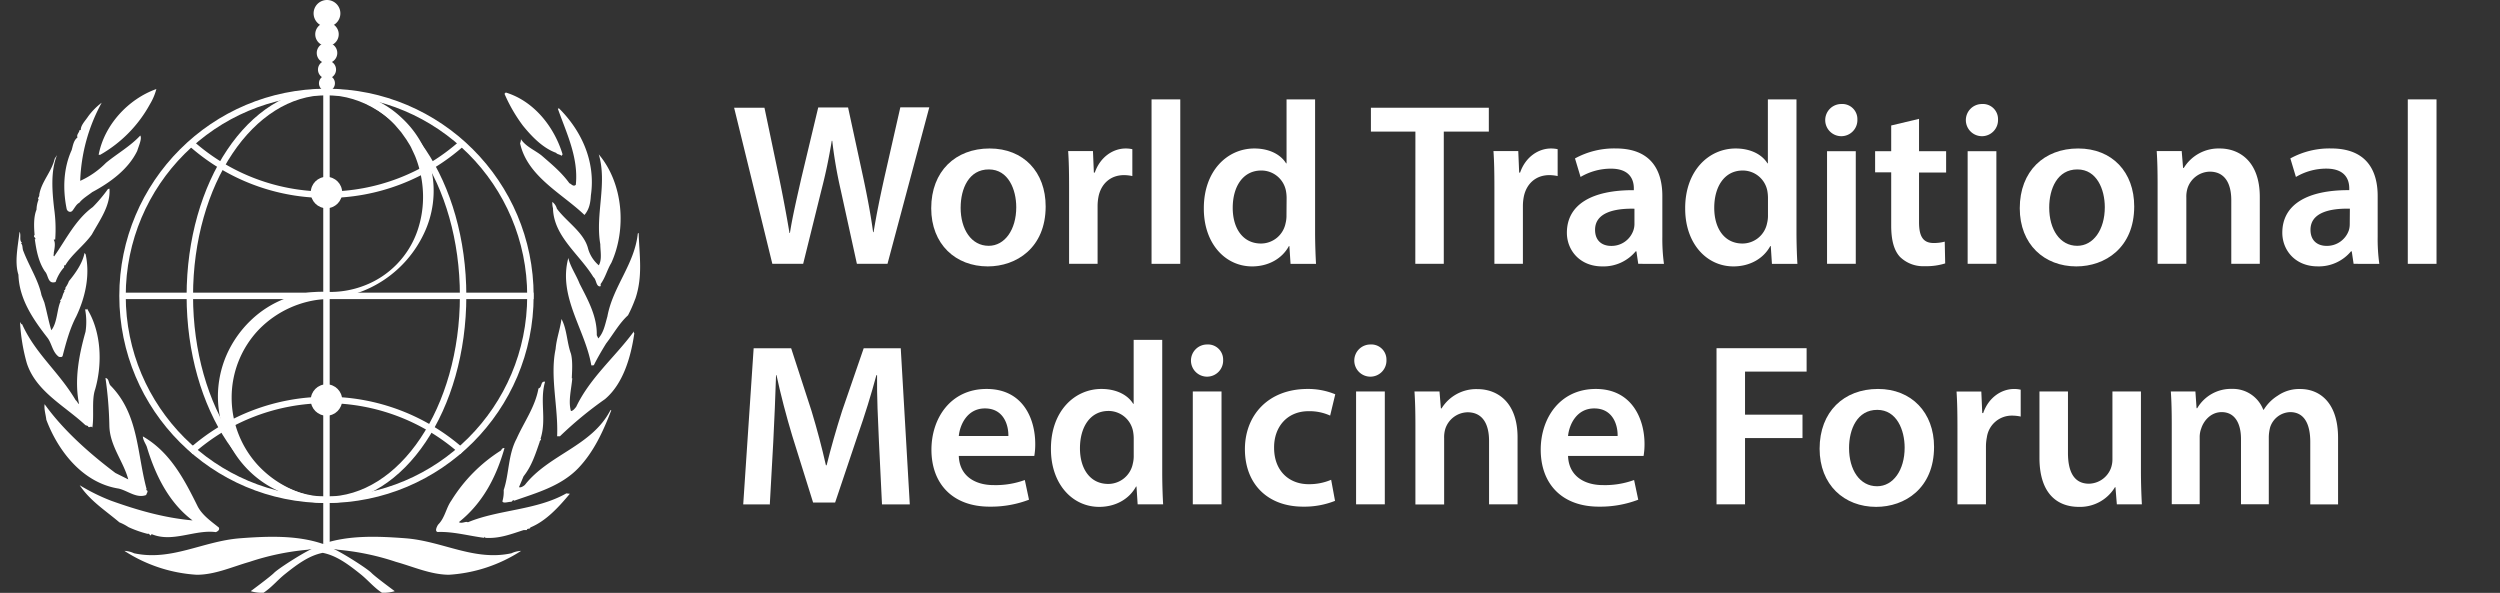 <svg id="Laag_2" data-name="Laag 2" xmlns="http://www.w3.org/2000/svg" viewBox="0 0 777.02 184.27"><rect x="0" y="0" width="777.02" height="184.27" fill="#333333" stroke="none"/><defs><style>.cls-1,.cls-3,.cls-4{fill:#fff;}.cls-2{fill:none;}.cls-2,.cls-3,.cls-4{stroke:#fff;}.cls-2,.cls-3{stroke-miterlimit:10;stroke-width:2px;}.cls-4{stroke-width:1.3px;}</style></defs><path class="cls-1" d="M100.34,171.82c-4.12.82-7.6,3.28-11.75,6.6-2.36,1.88-4.17,4.18-6.67,5.8a11.79,11.79,0,0,1-4-.48s6-4.42,7.25-5.68,8.2-5.76,11.72-7.45l-1.36.26a79.22,79.22,0,0,0-18,3.77c-5.39,1.54-10.72,4-16.39,4a46.46,46.46,0,0,1-22.47-7.42,7.82,7.82,0,0,1,3,.74c11.54,2.5,21.26-3.71,32.8-4.65,8.76-.67,17.74-1,25.7,1.68h.29c8-2.69,16.94-2.35,25.71-1.68,11.54.94,21.25,7.15,32.79,4.65a7.86,7.86,0,0,1,3-.74,46.46,46.46,0,0,1-22.47,7.42c-5.67-.06-11-2.5-16.4-4a78.92,78.92,0,0,0-18-3.77l-1.36-.26c3.51,1.69,10.5,6.19,11.72,7.45s7.25,5.68,7.25,5.68a11.79,11.79,0,0,1-4,.48c-2.5-1.62-4.31-3.92-6.68-5.8-4.14-3.32-7.62-5.78-11.74-6.6"/><path class="cls-1" d="M48.6,27.67a17.79,17.79,0,0,1-2,4.72A40.29,40.29,0,0,1,31.13,48.12h-.47C32.41,38.8,39.9,30.77,48.6,27.67Z"/><path class="cls-1" d="M31.61,31.92a54.23,54.23,0,0,0-6.68,24.29,26.67,26.67,0,0,0,8-5.59c3.44-2.84,7.63-5.2,10.67-8.5.6.94-.48,3.23-.95,4.78-2.77,5.73-8.43,9.85-14,12.82-1.28,1-3,2-4,3.31-.89.4-1.5,1.68-2.1,2.42s-1.55.35-1.82-.46c-1.28-6.28-1-12.75,1.55-18.36.4-1.41.6-3,1.81-3.91-.4-.88.56-1.48.62-2.3h.4c-.06-1.48,1.42-2.9,2.3-4.25A20.5,20.5,0,0,1,31.61,31.92Z"/><path class="cls-1" d="M16.83,64.85a45.46,45.46,0,0,1,.33,9.59c-.13.06-.4-.08-.46.12.66.88.19,3,0,4.12.13.34-.28.68.13,1,3.64-5.14,6.61-11.4,12-15.32a45.81,45.81,0,0,0,4.72-5.6l.47-.13c.41,5.26-3.1,9.91-5.46,14.23-2.44,3.44-6.28,6.21-8.24,9.58-.8,0-.06.54-.6.88a13,13,0,0,0-2.43,4.32c-2.5.81-2.22-2.16-3.3-3.24-2-2.9-2.71-6.62-3.18-10.12l.13.14c.34-.62-.81-.68-.19-1.42-.21-2.5-.34-5.6.6-7.83A9.11,9.11,0,0,1,12,62c-.48-.4.34-.88.2-1.49C12.92,56.35,16,53.52,17,49.32l.74-1.14C15.68,53.17,16.22,59.52,16.83,64.85Z"/><path class="cls-1" d="M13.78,94c.82,3,1.3,5.8,2.17,8.64,1.89-2.3,1.76-6.75,2.9-9l-.2-.27c.8-.54.74-2,1.41-2.76l-.2-.28a.83.83,0,0,0,.47-.93,7.36,7.36,0,0,0,1.08-2c2-2.43,4.26-5.6,4.86-8.78l.34.41c1.42,6.48-.06,13.29-2.9,19.3-2,3.78-3.17,8.16-4.26,12.35-.33.47-.73.2-1.07.27-2.1-1.41-2.23-4.19-3.65-6-4.45-5.72-8.77-12-9-19.56-1.28-4-.14-8.9.34-13.36.6,1-.2,2.7.74,3.37l-.27.27c.61.47.33,1.56.75,2.44,1.75,4.58,4.71,9.11,5.6,13.62Z"/><path class="cls-1" d="M29.58,121c-1.15,3.3-.27,8.17-.88,11.88-.41-.68-1.15.4-1.35-.47l-.8-.27c-6.42-6-15.39-10.46-18.23-19.3a57.75,57.75,0,0,1-2.09-12.75l.47.73.14-.13C11,110,18.31,115.53,23.51,124.37c.47.33.6.94,1.07,1.22-1.55-7.49,0-15.4,2-22.47a20.37,20.37,0,0,0-.14-7c.26.08.54.22.6-.19C31.4,102.9,31.94,112.76,29.58,121Z"/><path class="cls-1" d="M34.3,119.78c8.84,8.91,8.23,21.05,11.27,32.26l-.2.26c1,.2.13,1.08.07,1.55-3,1.15-5.74-1.35-8.58-2-11.06-1.74-18.75-11.53-22.46-21.38-.2-1.75-.74-3.17-.54-4.85,5.73,8,13.76,15.17,22,21.38l4,2c-1.48-5.6-5.74-10.39-5.87-16.66a118.49,118.49,0,0,0-1.21-14.85C33.9,117.62,33.69,119,34.3,119.78Z"/><path class="cls-1" d="M61.49,157.49c1.49,2.78,4.4,4.74,6.55,6.49.27.81-.4,1.15-.94,1.41-6.55-.88-13.5,3.38-20,.61-.41,1.08-.54-.4-1.22-.07a34.76,34.76,0,0,1-5.94-2.09,15.76,15.76,0,0,0-2.83-1.49c-4.45-3.77-9.11-6.68-12.34-11.54a60.82,60.82,0,0,0,9.71,4.8c8.09,2.9,16.39,5.33,25.37,6.14-7.49-5.6-11.67-14.37-14.24-22.94-.4-1-1.15-2-1.21-3.17C53,140.56,57.45,149.34,61.49,157.49Z"/><path class="cls-1" d="M174.82,47.85c.07.27-.21.4-.27.6-.47-.47-1.42-.47-1.69-.94-4.19-1.49-7.69-5.2-10.32-8.44a48.67,48.67,0,0,1-5.74-9.92l.4-.4C165.85,31.38,172.19,39.28,174.82,47.85Z"/><path class="cls-1" d="M173.47,33.88c.13-.07.13-.21.13-.34,7,6.88,11.61,16.53,10.05,27.19-.13,2.23-.47,4.32-2,6.08-6.88-6.62-17.75-11.94-20-22.27a3.79,3.79,0,0,0,.27-1.28c1.48,2.29,4.26,3.37,6.4,5.06,3.18,2.76,6.22,5.26,8.65,8.63.61.21,1.22,1.22,2,.48.88-8.57-3-16.27-5.6-23.69l-.6-.81Z"/><path class="cls-1" d="M190,81.72c-1.28,2.09-1.82,4.51-3.31,6.55-.07.26.21.74-.27.74-1.21-.06-1-2.1-2-2.9-4.32-7.09-12.35-12.62-12.55-21.4a6.14,6.14,0,0,1-.2-1.95,3.88,3.88,0,0,1,1.41,2.09c3,4.11,8.5,7.42,9.72,12.49a10.55,10.55,0,0,0,3.31,5.12c1.07-1.82.47-4.46.47-6.54-1.62-9.31,2.22-18.76-.47-27.94C193.71,57,194.8,71.19,190,81.72Z"/><path class="cls-1" d="M197.35,93.13A40.69,40.69,0,0,1,195.19,98c-2.69,2.42-4.65,6-6.81,8.77-1.28,2.09-2.64,4.38-3.78,6.68-.2.2-.54.06-.81.13-1.89-11.2-10.39-21.32-7.15-33.4.61,2.7,2.44,5.26,3.51,8,2.63,5.13,5.46,10.19,5.33,16l.47,1c1.69-1.82,2.09-4.25,2.83-6.81,1.69-9.31,8.44-16.2,9.45-25.78l.27-.2c.2,6.88,1.35,13.37-1,20.38Z"/><path class="cls-1" d="M177.45,109.92c.61,2.31.34,5.61.27,7.63l.34.27c-.07,0-.14-.07-.2-.14-.27,3.24-1.29,7-.41,10.06.67,0,1.28-.87,1.63-1.29,4.3-9,11.94-15.37,17.67-23.07V103l.4.61c-1.08,7.49-3.51,15.72-9.11,20.44a117.65,117.65,0,0,0-14,11.54h-.88c.4-9-2.29-18.49-.47-27.13.27-3.24,1.41-6.14,1.82-9.31C176.23,102.3,176.17,106.42,177.45,109.92Z"/><path class="cls-1" d="M169.42,118.63c-1.75,6,.54,11.68-1.42,17.74.48.21-.33.61-.27,1-1.28,3.7-2.5,7.55-5,10.66l-1.42,3.37c.47.26,1.28-.21,1.82-.68,7.56-9.58,20.78-12,26.59-23.22H190c-2.5,6.49-5.4,12.9-10.26,18-5.39,5.61-13,7.69-19.9,10.12-.54-.48-.47.27-1,.34-.87,0-2.43.6-2.69-.14a10.54,10.54,0,0,0,.4-3.51c1.69-4.92,1.35-11,4-15.93,2.3-5.18,5.8-9.92,6.81-15.65C168.61,120.39,167.87,118.43,169.42,118.63Z"/><path class="cls-1" d="M156.8,139.28c-2.56,9-6.74,17.07-14.17,23,.88.6,2.3-.4,2.77.06,9.58-4,21.32-3.7,30.63-9l1.08.13c-3.51,4.19-7.36,8.44-12.28,10.47-.07.66-1.07.13-1.07.81h-1c-4,1.28-7.5,2.69-11.88,2.42l-.27-.33c-.13.07-.06.2-.06.33-4.86-.61-9.65-2-14.51-1.82-1-.2-.27-1.68.13-2.29,2.16-2.16,2.43-5.13,4.12-7.49A48.64,48.64,0,0,1,155.72,140C155.92,139.62,156.2,139.14,156.8,139.28Z"/><path class="cls-2" d="M59.24,44.41A63.13,63.13,0,0,0,91.56,59.76a63.51,63.51,0,0,0,9.91.77,63.12,63.12,0,0,0,42.26-16.14"/><ellipse class="cls-2" cx="101.47" cy="91.96" rx="42.47" ry="63.39"/><circle class="cls-2" cx="101.47" cy="91.96" r="63.39"/><path class="cls-2" d="M59.24,140.43a63.4,63.4,0,0,1,84.49,0"/><line class="cls-3" x1="101.47" y1="28.58" x2="101.47" y2="169.03"/><line class="cls-3" x1="165.82" y1="91.96" x2="38.13" y2="91.96"/><path class="cls-1" d="M101.47,28.34a30.44,30.44,0,0,1,23.46,8.37,30.81,30.81,0,0,1,6.78,36,35.51,35.51,0,0,1-30.24,20.21,31.6,31.6,0,0,0-21,9.5,30.56,30.56,0,0,0-8.47,21,31,31,0,0,0,8.25,21.26,32.51,32.51,0,0,0,21.26,10.18v.4l-3.15.08c-1-.06-2.09-.17-3.15-.26s-2.08-.38-3.13-.58-2-.6-3.07-.91a31.49,31.49,0,0,1-11-6.69,32.31,32.31,0,0,1-7.53-10.63,33,33,0,0,1-2.75-12.85,32.56,32.56,0,0,1,2.61-12.91,33.67,33.67,0,0,1,7.46-10.79,31.76,31.76,0,0,1,23.7-9,29.5,29.5,0,0,0,11.84-2,28,28,0,0,0,16.37-16.91,32.26,32.26,0,0,0,1.76-11.69,34.12,34.12,0,0,0-2.38-11.43c-.38-.9-.82-1.77-1.22-2.66s-1-1.69-1.48-2.54l-1.7-2.4-1.92-2.24a32.46,32.46,0,0,0-9.57-7,35.23,35.23,0,0,0-11.7-3.2Z"/><circle class="cls-1" cx="101.47" cy="59.84" r="4.88"/><circle class="cls-1" cx="101.47" cy="124.32" r="4.88"/><path class="cls-4" d="M101.63,7.67a3.51,3.51,0,1,0-3.51-3.51A3.51,3.51,0,0,0,101.63,7.67Z"/><path class="cls-4" d="M101.63,13.66a3,3,0,1,0-3-3A3,3,0,0,0,101.63,13.66Z"/><path class="cls-4" d="M101.63,19a2.54,2.54,0,1,0-2.53-2.53A2.53,2.53,0,0,0,101.63,19Z"/><path class="cls-4" d="M101.63,23.79a2.16,2.16,0,1,0-2.15-2.15A2.16,2.16,0,0,0,101.63,23.79Z"/><path class="cls-4" d="M101.63,27.71a1.83,1.83,0,1,0-1.84-1.83A1.84,1.84,0,0,0,101.63,27.71Z"/><path class="cls-1" d="M240.05,82,228.17,33.48h9.43l4.61,22c1.22,5.91,2.37,12.1,3.17,16.93h.14c.79-5.12,2.16-10.88,3.53-17l5.26-22h9.28l4.83,22.32c1.22,5.76,2.23,11.16,2.95,16.42h.15c.86-5.33,2-10.87,3.31-16.78l5-22h9L275.84,82h-9.51l-5-22.82a138.34,138.34,0,0,1-2.66-15.41h-.15c-.86,5.18-1.8,9.86-3.24,15.41L249.63,82Z"/><path class="cls-1" d="M325,64.15C325,77,315.94,82.8,307,82.8c-9.94,0-17.57-6.84-17.57-18.07,0-11.52,7.56-18.58,18.15-18.58S325,53.5,325,64.15Zm-26.43.36c0,6.77,3.32,11.89,8.72,11.89,5,0,8.57-5,8.57-12,0-5.47-2.45-11.74-8.5-11.74C301.11,52.63,298.58,58.68,298.58,64.51Z"/><path class="cls-1" d="M332.28,58.25c0-4.75-.07-8.14-.29-11.3h7.71l.28,6.69h.29c1.73-5,5.83-7.49,9.58-7.49a9.58,9.58,0,0,1,2.09.22v8.35a12.55,12.55,0,0,0-2.59-.29c-4.25,0-7.13,2.74-7.93,6.7a15.63,15.63,0,0,0-.28,2.74V82h-8.86Z"/><path class="cls-1" d="M357.91,30.89h8.93V82h-8.93Z"/><path class="cls-1" d="M408.74,30.89V72.15c0,3.6.15,7.49.29,9.86h-7.92l-.36-5.54h-.14c-2.09,3.89-6.34,6.33-11.45,6.33-8.35,0-15-7.12-15-17.93-.07-11.73,7.27-18.72,15.7-18.72,4.82,0,8.28,2,9.86,4.61h.15V30.89Zm-8.85,30.67a11.94,11.94,0,0,0-.22-2.3A7.76,7.76,0,0,0,392,53c-5.69,0-8.86,5-8.86,11.6,0,6.41,3.17,11.09,8.79,11.09a7.81,7.81,0,0,0,7.63-6.27,9.7,9.7,0,0,0,.29-2.59Z"/><path class="cls-1" d="M439.92,40.9H426.09V33.48h36.65V40.9h-14V82h-8.85Z"/><path class="cls-1" d="M464.47,58.25c0-4.75-.07-8.14-.29-11.3h7.71l.28,6.69h.29c1.73-5,5.83-7.49,9.58-7.49a9.58,9.58,0,0,1,2.09.22v8.35a12.65,12.65,0,0,0-2.6-.29c-4.24,0-7.12,2.74-7.92,6.7a15.63,15.63,0,0,0-.28,2.74V82h-8.86Z"/><path class="cls-1" d="M509.18,82l-.57-3.89h-.22A13,13,0,0,1,498,82.8c-7.06,0-11-5.11-11-10.44,0-8.85,7.85-13.32,20.81-13.25v-.57c0-2.31-.93-6.12-7.12-6.12A18.62,18.62,0,0,0,491.25,55l-1.73-5.76a25.32,25.32,0,0,1,12.68-3.1c11.23,0,14.47,7.13,14.47,14.76V73.59a57.58,57.58,0,0,0,.5,8.42ZM508,64.87c-6.26-.14-12.24,1.23-12.24,6.56,0,3.45,2.23,5,5,5a7.17,7.17,0,0,0,6.91-4.83A6.18,6.18,0,0,0,508,69.7Z"/><path class="cls-1" d="M558.36,30.89V72.15c0,3.6.14,7.49.29,9.86h-7.92l-.36-5.54h-.15c-2.09,3.89-6.33,6.33-11.45,6.33-8.35,0-15-7.12-15-17.93-.08-11.73,7.27-18.72,15.69-18.72,4.83,0,8.28,2,9.87,4.61h.14V30.89ZM549.5,61.56a12.78,12.78,0,0,0-.21-2.3A7.77,7.77,0,0,0,541.65,53c-5.68,0-8.85,5-8.85,11.6,0,6.41,3.17,11.09,8.78,11.09a7.81,7.81,0,0,0,7.63-6.27,9.7,9.7,0,0,0,.29-2.59Z"/><path class="cls-1" d="M577.29,37.15a5,5,0,1,1-5-4.82A4.69,4.69,0,0,1,577.29,37.15ZM567.86,82V47h8.93V82Z"/><path class="cls-1" d="M596.45,36.94V47h8.42v6.62h-8.42V69.05c0,4.25,1.15,6.48,4.53,6.48a13,13,0,0,0,3.46-.43l.14,6.77a19.57,19.57,0,0,1-6.41.86,10.25,10.25,0,0,1-7.63-2.88c-1.87-2-2.74-5.18-2.74-9.79V53.57h-5V47h5V39Z"/><path class="cls-1" d="M621,37.15a5,5,0,1,1-5-4.82A4.69,4.69,0,0,1,621,37.15ZM611.56,82V47h8.93V82Z"/><path class="cls-1" d="M663.33,64.15c0,12.89-9.07,18.65-18,18.65-9.93,0-17.57-6.84-17.57-18.07,0-11.52,7.56-18.58,18.15-18.58S663.33,53.5,663.33,64.15Zm-26.42.36c0,6.77,3.31,11.89,8.71,11.89,5,0,8.57-5,8.57-12,0-5.47-2.45-11.74-8.5-11.74C639.43,52.63,636.91,58.68,636.91,64.51Z"/><path class="cls-1" d="M670.6,57.39c0-4-.07-7.42-.28-10.44h7.77l.43,5.25h.22a12.66,12.66,0,0,1,11.16-6.05c6.12,0,12.46,4,12.46,15.05V82H693.5V62.21c0-5-1.87-8.86-6.7-8.86a7.44,7.44,0,0,0-6.91,5.19,9,9,0,0,0-.36,2.88V82H670.6Z"/><path class="cls-1" d="M731.52,82l-.58-3.89h-.22a13,13,0,0,1-10.36,4.68c-7.06,0-11-5.11-11-10.44,0-8.85,7.85-13.32,20.81-13.25v-.57c0-2.31-.94-6.12-7.13-6.12A18.55,18.55,0,0,0,713.59,55l-1.73-5.76a25.28,25.28,0,0,1,12.67-3.1c11.23,0,14.47,7.13,14.47,14.76V73.59a56.07,56.07,0,0,0,.51,8.42Zm-1.16-17.14c-6.26-.14-12.24,1.23-12.24,6.56,0,3.45,2.24,5,5,5a7.2,7.2,0,0,0,6.92-4.83,6.46,6.46,0,0,0,.28-1.94Z"/><path class="cls-1" d="M748.36,30.89h8.93V82h-8.93Z"/><path class="cls-1" d="M273.17,137c-.29-6.27-.65-13.83-.57-20.38h-.22c-1.58,5.91-3.6,12.46-5.76,18.58l-7.06,21h-6.84l-6.48-20.73c-1.87-6.2-3.6-12.82-4.9-18.87h-.14c-.21,6.34-.5,14-.86,20.67l-1.08,19.51H231l3.24-48.53h11.66l6.34,19.51c1.73,5.69,3.24,11.45,4.46,16.85h.22c1.29-5.25,3-11.23,4.82-16.92l6.7-19.44h11.52l2.81,48.53h-8.64Z"/><path class="cls-1" d="M298,141.7c.21,6.34,5.18,9.07,10.8,9.07a26.35,26.35,0,0,0,9.72-1.58l1.3,6.12a33.18,33.18,0,0,1-12.25,2.16c-11.37,0-18.07-7-18.07-17.71,0-9.72,5.91-18.87,17.14-18.87,11.38,0,15.12,9.36,15.12,17.07a21.13,21.13,0,0,1-.29,3.74Zm15.41-6.19c.07-3.24-1.37-8.57-7.28-8.57-5.47,0-7.77,5-8.13,8.57Z"/><path class="cls-1" d="M361.23,105.63v41.26c0,3.6.14,7.48.28,9.86h-7.92l-.36-5.54h-.14c-2.09,3.88-6.34,6.33-11.45,6.33-8.35,0-15-7.13-15-17.93-.07-11.73,7.28-18.72,15.7-18.72,4.82,0,8.28,2,9.86,4.61h.15V105.63Zm-8.86,30.67a11.94,11.94,0,0,0-.22-2.3,7.76,7.76,0,0,0-7.63-6.27c-5.69,0-8.86,5-8.86,11.6,0,6.4,3.17,11.08,8.79,11.08a7.8,7.8,0,0,0,7.63-6.26,9.7,9.7,0,0,0,.29-2.59Z"/><path class="cls-1" d="M380.16,111.89a5,5,0,1,1-5-4.82A4.7,4.7,0,0,1,380.16,111.89Zm-9.43,44.86V121.68h8.93v35.07Z"/><path class="cls-1" d="M414.94,155.67a25.78,25.78,0,0,1-9.94,1.8c-10.95,0-18.07-7-18.07-17.86,0-10.51,7.2-18.72,19.51-18.72a22,22,0,0,1,8.57,1.66l-1.59,6.62a15.53,15.53,0,0,0-6.69-1.37c-6.77,0-10.8,5-10.73,11.38,0,7.2,4.68,11.31,10.73,11.31a17.33,17.33,0,0,0,7-1.37Z"/><path class="cls-1" d="M430.92,111.89a5,5,0,1,1-5-4.82A4.7,4.7,0,0,1,430.92,111.89Zm-9.44,44.86V121.68h8.93v35.07Z"/><path class="cls-1" d="M439.92,132.12c0-4-.08-7.41-.29-10.44h7.78l.43,5.26h.21a12.65,12.65,0,0,1,11.16-6c6.12,0,12.46,4,12.46,15v20.81h-8.86V137c0-5-1.87-8.86-6.69-8.86a7.44,7.44,0,0,0-6.92,5.19,9.25,9.25,0,0,0-.35,2.88v20.59h-8.93Z"/><path class="cls-1" d="M487.36,141.7c.22,6.34,5.19,9.07,10.81,9.07a26.35,26.35,0,0,0,9.72-1.58l1.29,6.12a33.09,33.09,0,0,1-12.24,2.16c-11.38,0-18.07-7-18.07-17.71,0-9.72,5.9-18.87,17.13-18.87s15.13,9.36,15.13,17.07a22.15,22.15,0,0,1-.29,3.74Zm15.41-6.19c.08-3.24-1.36-8.57-7.27-8.57-5.47,0-7.78,5-8.14,8.57Z"/><path class="cls-1" d="M533.51,108.22h28v7.27H542.37v13.39h17.86v7.28H542.37v20.59h-8.86Z"/><path class="cls-1" d="M601.12,138.89c0,12.89-9.07,18.65-18,18.65-9.93,0-17.57-6.84-17.57-18.07,0-11.52,7.56-18.58,18.15-18.58C594.14,120.89,601.12,128.24,601.12,138.89Zm-26.42.36c0,6.77,3.31,11.88,8.71,11.88,5,0,8.57-5,8.57-12,0-5.47-2.45-11.74-8.5-11.74C577.22,127.37,574.7,133.42,574.7,139.25Z"/><path class="cls-1" d="M608.39,133c0-4.75-.07-8.14-.28-11.31h7.7l.29,6.7h.29c1.72-5,5.83-7.49,9.57-7.49a8.94,8.94,0,0,1,2.09.22v8.35a12.55,12.55,0,0,0-2.59-.29,7.81,7.81,0,0,0-7.92,6.7,14.67,14.67,0,0,0-.29,2.74v18.14h-8.86Z"/><path class="cls-1" d="M665.42,146.24c0,4.17.14,7.63.29,10.51h-7.78l-.43-5.33h-.15a12.66,12.66,0,0,1-11.23,6.12c-6.41,0-12.24-3.81-12.24-15.26v-20.6h8.86v19.09c0,5.83,1.87,9.57,6.55,9.57a7.47,7.47,0,0,0,6.77-4.75,8,8,0,0,0,.5-2.74V121.68h8.86Z"/><path class="cls-1" d="M675,132.12c0-4-.07-7.41-.29-10.44h7.64l.36,5.19h.21a12.13,12.13,0,0,1,10.8-6,10.1,10.1,0,0,1,9.72,6.48h.15A13.25,13.25,0,0,1,707.9,123a11.67,11.67,0,0,1,7.05-2.09c5.84,0,11.74,4,11.74,15.19v20.67h-8.64V137.38c0-5.83-2-9.29-6.26-9.29a6.76,6.76,0,0,0-6.2,4.68,13.11,13.11,0,0,0-.43,2.95v21h-8.64V136.44c0-4.89-1.94-8.35-6-8.35-3.31,0-5.54,2.59-6.33,5a7.59,7.59,0,0,0-.51,2.88v20.74H675Z"/></svg>